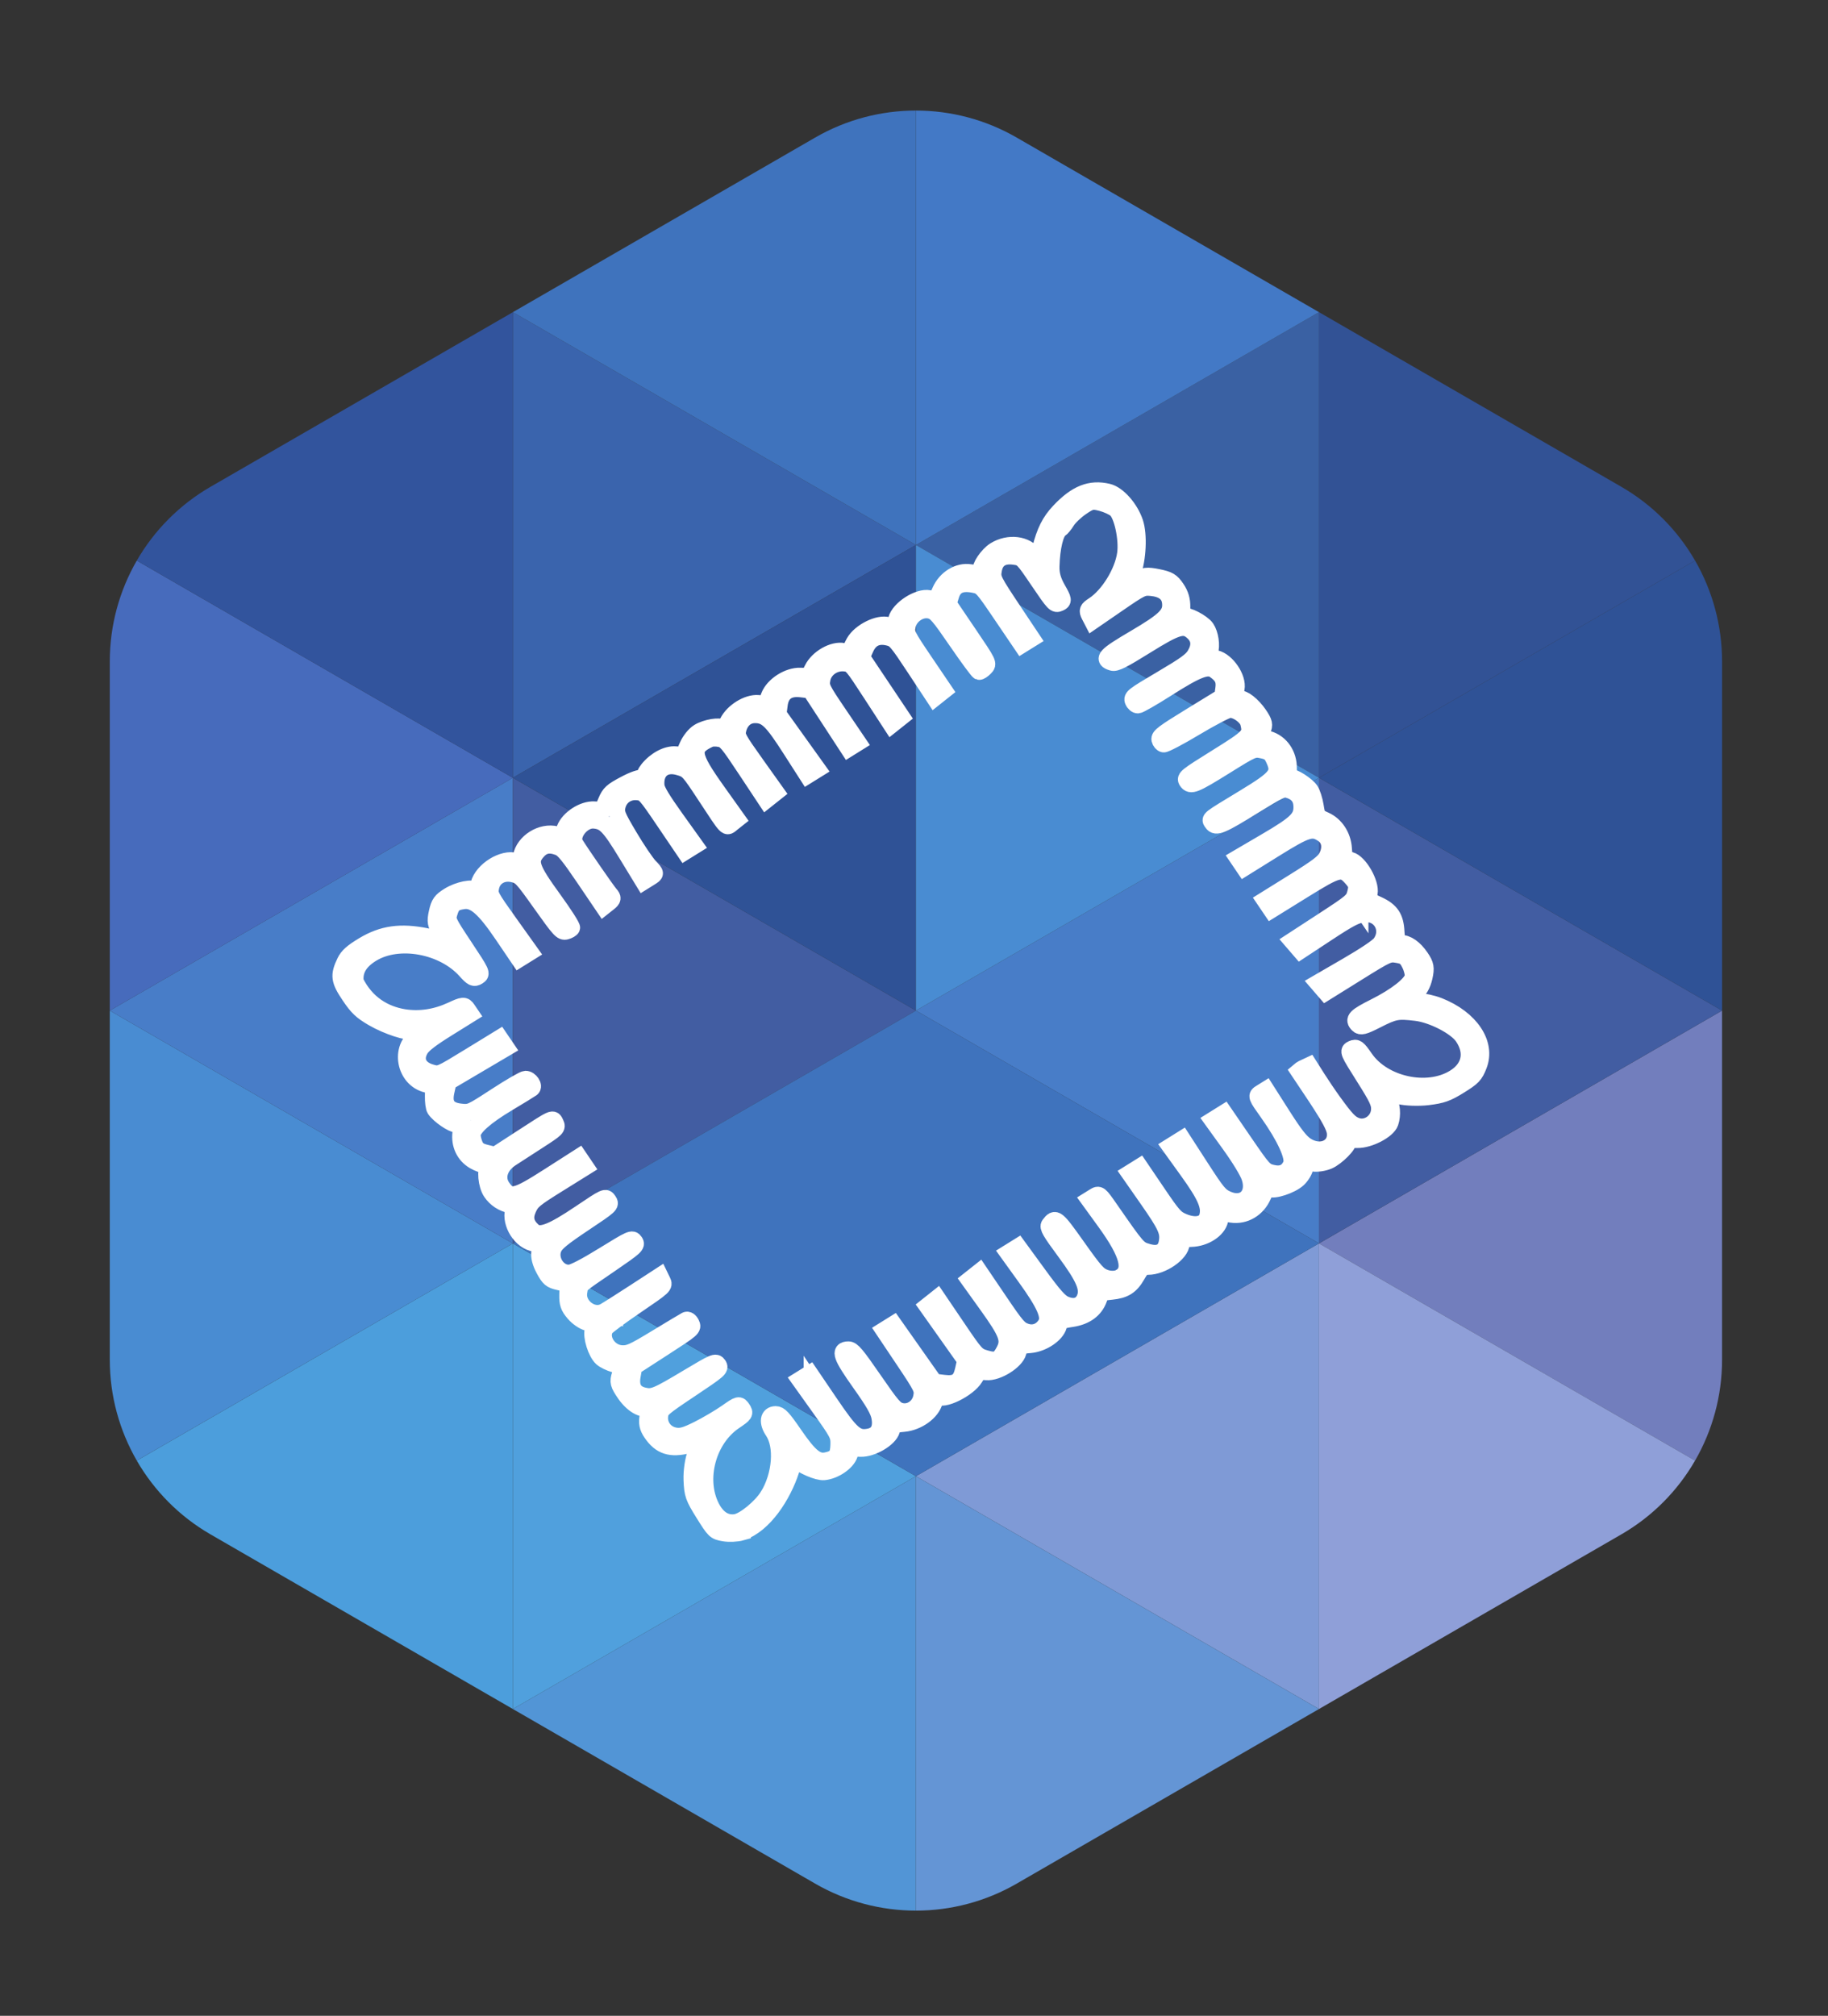 <?xml version="1.0" encoding="UTF-8" standalone="no"?>
<svg
   xmlns:dc="http://purl.org/dc/elements/1.1/"
   xmlns:cc="http://creativecommons.org/ns#"
   xmlns:rdf="http://www.w3.org/1999/02/22-rdf-syntax-ns#"
   xmlns:svg="http://www.w3.org/2000/svg"
   xmlns="http://www.w3.org/2000/svg"
   xmlns:sodipodi="http://sodipodi.sourceforge.net/DTD/sodipodi-0.dtd"
   xmlns:inkscape="http://www.inkscape.org/namespaces/inkscape"
   id="svg6693"
   version="1.1"
   xml:space="preserve"
   width="169.028"
   height="186.32"
   viewBox="0 0 169.028 186.32"
   inkscape:version="0.92.2 (5c3e80d, 2017-08-06)"
   inkscape:export-xdpi="532.45001"
   inkscape:export-ydpi="532.45001"
   sodipodi:docname="afup-nantes_icon_colors-and-white_for-dark-background.svg"><rect x="0" y="0" width="169.028" height="186.32" fill="#333333" stroke="none"/><sodipodi:namedview
     pagecolor="#ffffff"
     bordercolor="#666666"
     borderopacity="1"
     objecttolerance="10"
     gridtolerance="10"
     guidetolerance="10"
     inkscape:pageopacity="0"
     inkscape:pageshadow="2"
     inkscape:window-width="1853"
     inkscape:window-height="1025"
     id="namedview60"
     showgrid="false"
     inkscape:zoom="45.254834"
     inkscape:cx="122.00098"
     inkscape:cy="172.74362"
     inkscape:window-x="67"
     inkscape:window-y="27"
     inkscape:window-maximized="1"
     inkscape:current-layer="lion" /><defs
     id="defs6697"><clipPath
       clipPathUnits="userSpaceOnUse"
       id="clipPath6707"><path
         d="m 0,870.236 623.626,0 L 623.626,0 0,0 0,870.236 Z"
         id="path6709" /></clipPath><clipPath
       clipPathUnits="userSpaceOnUse"
       id="clipPath6719"><path
         d="m 0,870.236 623.626,0 L 623.626,0 0,0 0,870.236 Z"
         id="path6721" /></clipPath><clipPath
       clipPathUnits="userSpaceOnUse"
       id="clipPath6731"><path
         d="m 0,870.236 623.626,0 L 623.626,0 0,0 0,870.236 Z"
         id="path6733" /></clipPath><clipPath
       id="clipPath4150"
       clipPathUnits="userSpaceOnUse"><path
         id="path4152"
         d="m 0,870.236 623.626,0 L 623.626,0 0,0 0,870.236 Z" /></clipPath><clipPath
       id="clipPath4162"
       clipPathUnits="userSpaceOnUse"><path
         id="path4164"
         d="m 0,870.236 623.626,0 L 623.626,0 0,0 0,870.236 Z" /></clipPath><clipPath
       id="clipPath4390"
       clipPathUnits="userSpaceOnUse"><path
         id="path4392"
         d="m 0,870.236 623.626,0 L 623.626,0 0,0 0,870.236 Z" /></clipPath><clipPath
       id="clipPath4398"
       clipPathUnits="userSpaceOnUse"><path
         id="path4400"
         d="m -80.514,14.173 -595.276,0 0,841.89 595.276,0 0,-841.89 z" /></clipPath><clipPath
       id="clipPath6707-4"
       clipPathUnits="userSpaceOnUse"><path
         id="path6709-2"
         d="m 0,870.236 623.626,0 L 623.626,0 0,0 0,870.236 Z" /></clipPath><clipPath
       id="clipPath6719-3"
       clipPathUnits="userSpaceOnUse"><path
         id="path6721-3"
         d="m 0,870.236 623.626,0 L 623.626,0 0,0 0,870.236 Z" /></clipPath><clipPath
       id="clipPath6731-1"
       clipPathUnits="userSpaceOnUse"><path
         id="path6733-5"
         d="m 0,870.236 623.626,0 L 623.626,0 0,0 0,870.236 Z" /></clipPath><clipPath
       clipPathUnits="userSpaceOnUse"
       id="clipPath4150-1"><path
         d="m 0,870.236 623.626,0 L 623.626,0 0,0 0,870.236 Z"
         id="path4152-0" /></clipPath><clipPath
       clipPathUnits="userSpaceOnUse"
       id="clipPath4162-3"><path
         d="m 0,870.236 623.626,0 L 623.626,0 0,0 0,870.236 Z"
         id="path4164-5" /></clipPath><clipPath
       clipPathUnits="userSpaceOnUse"
       id="clipPath4390-2"><path
         d="m 0,870.236 623.626,0 L 623.626,0 0,0 0,870.236 Z"
         id="path4392-2" /></clipPath><clipPath
       clipPathUnits="userSpaceOnUse"
       id="clipPath4398-1"><path
         d="m -80.514,14.173 -595.276,0 0,841.89 595.276,0 0,-841.89 z"
         id="path4400-4" /></clipPath></defs><g
     transform="matrix(1.295,0,0,1.295,-420.055,-610.939)"
     id="lion"><title
       id="title17040">lion</title><g
       id="g5080"
       transform="matrix(1.25,0,0,-1.25,-1.3964844e-4,1275.397)"><path
         d="m 288.789,571.907 0,0 -21.482,-12.403 c 0.994,-1.721 2.433,-3.185 4.214,-4.213 l 17.268,-9.97 0,26.586 z"
         style="fill:#4c9edc;fill-opacity:1;fill-rule:nonzero;stroke:none"
         id="path5082-8" /><path
         d="m 265.765,585.2 0,-19.939 c 0,-2.057 0.549,-4.035 1.542,-5.756 l 21.482,12.402 -23.024,13.293 z"
         style="fill:#498cd2;fill-opacity:1;fill-rule:nonzero;stroke:none"
         id="path5084-8" /><path
         d="m 288.789,571.907 0,26.586 -23.024,-13.293 0,0 23.024,-13.293 z"
         style="fill:#487dc8;fill-opacity:1;fill-rule:nonzero;stroke:none"
         id="path5086-9" /><path
         d="m 288.789,545.321 0,0 17.268,-9.97 c 1.781,-1.028 3.769,-1.542 5.756,-1.542 l 0,24.805 -23.024,-13.293 z"
         style="fill:#5295d6;fill-opacity:1;fill-rule:nonzero;stroke:none"
         id="path5088-6" /><path
         d="m 267.307,610.895 c -0.994,-1.721 -1.542,-3.7 -1.542,-5.756 l 0,-19.94 23.024,13.293 -21.482,12.403 z"
         style="fill:#476bbc;fill-opacity:1;fill-rule:nonzero;stroke:none"
         id="path5090-0" /><path
         d="m 334.837,545.321 0,26.586 -23.024,-13.293 23.024,-13.293 z"
         style="fill:#7f9ad6;fill-opacity:1;fill-rule:nonzero;stroke:none"
         id="path5092-2" /><path
         d="m 356.319,559.504 c 0.994,1.721 1.542,3.7 1.542,5.756 l 0,19.939 -23.024,-13.293 21.482,-12.402 z"
         style="fill:#727ebd;fill-opacity:1;fill-rule:nonzero;stroke:none"
         id="path5094-5" /><path
         d="m 334.837,571.907 0,-26.586 17.268,9.97 c 1.781,1.028 3.22,2.492 4.214,4.214 l -21.482,12.402 z"
         style="fill:#8f9fd8;fill-opacity:1;fill-rule:nonzero;stroke:none"
         id="path5096-0" /><path
         d="m 334.837,598.493 0,0 0,-26.586 23.024,13.293 0,0 -23.024,13.293 z"
         style="fill:#425da2;fill-opacity:1;fill-rule:nonzero;stroke:none"
         id="path5098-9" /><path
         d="m 311.813,558.614 0,-24.805 c 1.987,0 3.975,0.514 5.756,1.542 l 17.268,9.97 -23.024,13.293 z"
         style="fill:#6495d5;fill-opacity:1;fill-rule:nonzero;stroke:none"
         id="path5100-5" /><path
         d="m 311.813,611.786 -23.024,13.293 0,-26.586 23.024,13.293 z"
         style="fill:#3a64ad;fill-opacity:1;fill-rule:nonzero;stroke:none"
         id="path5102-1" /><path
         d="m 311.813,611.786 23.024,-13.293 0,26.586 -23.024,-13.293 z"
         style="fill:#3a61a3;fill-opacity:1;fill-rule:nonzero;stroke:none"
         id="path5104-7" /><path
         d="m 267.307,610.895 21.482,-12.403 0,26.586 -17.268,-9.969 c -1.781,-1.029 -3.22,-2.493 -4.214,-4.214"
         style="fill:#32549d;fill-opacity:1;fill-rule:nonzero;stroke:none"
         id="path5106-7" /><path
         d="m 334.837,598.493 23.024,-13.293 0,19.939 c 0,2.057 -0.548,4.035 -1.542,5.757 l -21.482,-12.403 z"
         style="fill:#2f5296;fill-opacity:1;fill-rule:nonzero;stroke:none"
         id="path5108-7" /><path
         d="m 334.837,598.493 21.482,12.403 c -0.994,1.721 -2.433,3.185 -4.214,4.213 l -17.268,9.97 0,-26.586 z"
         style="fill:#325295;fill-opacity:1;fill-rule:nonzero;stroke:none"
         id="path5110-4" /><path
         d="m 334.837,625.079 -17.269,9.97 c -1.781,1.028 -3.768,1.542 -5.755,1.542 l 0,-24.805 23.024,13.293 z"
         style="fill:#4379c6;fill-opacity:1;fill-rule:nonzero;stroke:none"
         id="path5112-0" /><path
         d="m 311.813,611.786 0,24.805 c -1.987,0 -3.975,-0.514 -5.755,-1.542 l -17.269,-9.97 23.024,-13.293 z"
         style="fill:#3f73bd;fill-opacity:1;fill-rule:nonzero;stroke:none"
         id="path5114-8" /><path
         d="m 288.789,545.321 23.024,13.293 -23.024,13.293 0,-26.586 z"
         style="fill:#50a0dd;fill-opacity:1;fill-rule:nonzero;stroke:none"
         id="path5116-4" /><path
         id="path5118-4"
         style="fill:#425da2;fill-opacity:1;fill-rule:nonzero;stroke:none"
         d="m 288.789,598.493 0,0 0,-26.586 23.024,13.293 0,0 -23.024,13.293 z" /><path
         id="path5120-6"
         style="fill:#487dc8;fill-opacity:1;fill-rule:nonzero;stroke:none"
         d="m 334.837,571.907 0,26.586 -23.024,-13.293 0,0 23.024,-13.293 z" /><path
         id="path5122-9"
         transform="matrix(0.8,0,0,-0.8,1.1171875e-4,1020.318)"
         d="m 389.766,543.896 0,0.002 -28.779,16.615 28.779,16.617 28.781,-16.617 -28.781,-16.617 z"
         style="fill:#3f73bd;fill-opacity:1;fill-rule:nonzero;stroke:none" /><path
         id="path5124-5"
         style="fill:#2f5296;fill-opacity:1;fill-rule:nonzero;stroke:none"
         d="m 311.813,585.2 0,26.586 -23.024,-13.293 23.024,-13.293 z" /><path
         id="path5126-1"
         style="fill:#498cd2;fill-opacity:1;fill-rule:nonzero;stroke:none"
         d="m 311.813,585.2 23.024,13.293 -23.024,13.293 0,-26.586 z" /></g><path
       inkscape:connector-curvature="0"
       d="m 482.012,471.663 c -0.683,-0.393 -1.387,-0.719 -2.102,-0.988 5.132,4.25 6.599,11.701 3.152,17.66 -3.452,5.957 -10.653,8.385 -16.891,6.049 0.588,0.486 1.221,0.934 1.904,1.326 6.639,3.852 15.14,1.589 18.989,-5.051 3.852,-6.639 1.59,-15.145 -5.052,-18.996"
       style="fill:#ffffff;fill-opacity:1;fill-rule:nonzero;stroke:none"
       id="path255" /><path
       style="fill:#ffffff;fill-opacity:1;stroke:#ffffff;stroke-width:1.199;stroke-miterlimit:4;stroke-dasharray:none;stroke-opacity:1"
       d="m 377.315,581.124 c -0.329,0.094 -0.893,0.119 -1.253,0.056 -0.639,-0.112 -0.675,-0.146 -1.45,-1.387 -0.726,-1.162 -0.799,-1.37 -0.84,-2.392 -0.025,-0.628 0.1,-1.471 0.285,-1.922 l 0.33,-0.803 -0.858,0.219 c -1.279,0.327 -2.005,0.093 -2.646,-0.853 -0.279,-0.411 -0.338,-0.713 -0.242,-1.23 0.07,-0.377 0.063,-0.646 -0.015,-0.598 -0.369,0.23 -1.112,-0.212 -1.632,-0.97 -0.472,-0.688 -0.511,-0.842 -0.346,-1.361 l 0.186,-0.586 -0.592,-0.166 c -0.325,-0.091 -0.727,-0.286 -0.891,-0.433 -0.415,-0.37 -0.782,-1.538 -0.634,-2.019 0.121,-0.393 0.115,-0.401 -0.386,-0.519 -0.291,-0.068 -0.71,-0.355 -0.979,-0.67 -0.382,-0.447 -0.466,-0.695 -0.451,-1.321 l 0.018,-0.77 -0.648,-0.146 c -0.575,-0.129 -0.694,-0.23 -1.052,-0.889 -0.257,-0.474 -0.371,-0.921 -0.314,-1.233 l 0.09,-0.49 -0.61,-0.169 c -0.97,-0.269 -1.676,-1.61 -1.301,-2.474 0.038,-0.089 -0.081,-0.193 -0.265,-0.23 -0.573,-0.117 -1.058,-0.438 -1.379,-0.913 -0.342,-0.505 -0.445,-1.638 -0.167,-1.821 0.104,-0.068 0.037,-0.111 -0.161,-0.101 -0.187,0.009 -0.591,-0.133 -0.898,-0.314 -0.694,-0.409 -1.049,-1.167 -0.941,-2.004 0.072,-0.559 0.053,-0.602 -0.272,-0.597 -0.333,0.005 -1.275,-0.642 -1.572,-1.08 -0.076,-0.113 -0.132,-0.534 -0.124,-0.935 0.015,-0.729 0.015,-0.729 -0.468,-0.845 -1.579,-0.378 -1.995,-2.622 -0.643,-3.466 0.35,-0.218 0.364,-0.271 0.093,-0.352 -0.175,-0.052 -0.385,-0.053 -0.467,-0.002 -0.273,0.17 -1.805,-0.328 -2.814,-0.915 -0.831,-0.484 -1.111,-0.749 -1.679,-1.594 -0.742,-1.101 -0.786,-1.443 -0.317,-2.418 0.193,-0.4 0.506,-0.68 1.292,-1.155 1.384,-0.836 2.672,-1.017 4.541,-0.636 l 1.409,0.287 -0.421,-0.621 c -0.355,-0.523 -0.394,-0.743 -0.25,-1.392 0.145,-0.656 0.271,-0.833 0.838,-1.186 0.681,-0.424 1.722,-0.634 1.893,-0.383 0.052,0.077 0.163,-0.122 0.247,-0.441 0.265,-1.005 1.726,-1.916 2.637,-1.644 0.274,0.082 0.324,0.037 0.395,-0.346 0.19,-1.034 1.45,-1.821 2.492,-1.556 0.403,0.102 0.42,0.091 0.618,-0.416 0.286,-0.733 1.306,-1.397 2.083,-1.357 l 0.598,0.031 0.277,-0.644 c 0.245,-0.569 0.398,-0.708 1.306,-1.192 0.644,-0.343 1.123,-0.506 1.282,-0.437 0.155,0.068 0.212,0.049 0.148,-0.048 -0.058,-0.088 0.052,-0.354 0.244,-0.592 0.545,-0.674 1.35,-1.101 1.972,-1.047 l 0.556,0.048 0.298,-0.677 c 0.174,-0.396 0.501,-0.804 0.787,-0.982 0.525,-0.327 1.563,-0.497 1.71,-0.28 0.049,0.073 0.216,-0.121 0.371,-0.431 0.382,-0.762 1.422,-1.404 2.17,-1.339 l 0.565,0.049 0.226,-0.579 c 0.301,-0.769 1.362,-1.448 2.22,-1.419 0.599,0.02 0.616,0.01 0.868,-0.502 0.39,-0.79 1.48,-1.411 2.214,-1.262 0.319,0.065 0.55,0.073 0.513,0.018 -0.037,-0.055 0.078,-0.355 0.256,-0.667 0.433,-0.757 1.737,-1.406 2.411,-1.2 l 0.458,0.14 0.143,-0.557 c 0.198,-0.774 1.578,-1.661 2.34,-1.506 l 0.507,0.103 0.283,-0.644 c 0.392,-0.892 1.302,-1.449 2.139,-1.31 0.623,0.103 0.928,0.043 0.792,-0.157 -0.147,-0.217 0.455,-1.107 0.964,-1.424 0.982,-0.611 2.252,-0.454 2.794,0.346 l 0.255,0.376 0.208,-0.822 c 0.318,-1.261 0.675,-1.972 1.35,-2.688 1.206,-1.279 2.216,-1.681 3.473,-1.382 0.7,0.167 1.575,1.155 1.915,2.165 0.297,0.878 0.216,2.618 -0.168,3.649 l -0.313,0.84 0.602,-0.375 c 0.508,-0.316 0.745,-0.345 1.521,-0.187 0.788,0.16 0.977,0.273 1.327,0.79 0.284,0.419 0.404,0.829 0.393,1.342 -0.009,0.407 0.045,0.701 0.121,0.654 0.225,-0.14 1.343,0.441 1.612,0.838 0.286,0.422 0.404,1.236 0.249,1.713 -0.096,0.294 -0.053,0.338 0.448,0.456 0.774,0.182 1.588,1.387 1.446,2.141 -0.098,0.524 0.023,0.906 0.244,0.769 0.223,-0.139 0.924,0.413 1.379,1.083 0.38,0.561 0.418,0.737 0.241,1.122 l -0.21,0.456 0.647,0.189 c 0.874,0.255 1.451,1.096 1.43,2.087 -0.009,0.397 0.04,0.687 0.108,0.644 0.181,-0.113 1.184,0.517 1.452,0.913 0.128,0.188 0.288,0.689 0.357,1.112 0.124,0.762 0.131,0.772 0.697,1.028 0.75,0.34 1.258,1.115 1.318,2.014 0.047,0.7 0.064,0.73 0.491,0.838 0.63,0.16 1.478,1.639 1.347,2.346 l -0.093,0.5 0.721,0.333 c 0.92,0.426 1.238,0.903 1.288,1.934 0.033,0.677 0.09,0.824 0.318,0.814 0.464,-0.019 0.992,0.351 1.437,1.008 0.357,0.527 0.396,0.744 0.25,1.402 -0.116,0.525 -0.346,0.931 -0.703,1.245 l -0.53,0.467 0.732,0.015 c 0.402,0.007 1.098,0.16 1.546,0.337 2.259,0.895 3.457,2.682 2.843,4.24 -0.274,0.697 -0.414,0.844 -1.363,1.434 -0.887,0.552 -1.251,0.681 -2.262,0.805 -0.663,0.081 -1.598,0.047 -2.078,-0.075 -0.48,-0.122 -0.905,-0.202 -0.944,-0.178 -0.04,0.025 0.044,0.217 0.187,0.427 0.266,0.392 0.328,1.118 0.142,1.665 -0.188,0.553 -1.498,1.235 -2.341,1.218 -0.414,-0.007 -0.718,0.036 -0.677,0.097 0.141,0.208 -0.808,1.17 -1.4,1.421 -0.323,0.136 -0.815,0.209 -1.093,0.161 -0.497,-0.086 -0.506,-0.081 -0.576,0.331 -0.039,0.23 -0.264,0.596 -0.502,0.812 -0.485,0.443 -1.746,0.856 -2.024,0.663 -0.128,-0.089 -0.267,0.067 -0.468,0.524 -0.411,0.935 -1.305,1.46 -2.248,1.321 l -0.715,-0.106 -0.117,0.525 c -0.153,0.689 -1.079,1.284 -2.039,1.31 -0.641,0.018 -0.69,0.043 -0.709,0.361 -0.041,0.71 -1.376,1.629 -2.37,1.631 -0.386,7.9e-4 -0.482,0.076 -0.797,0.625 -0.448,0.781 -0.89,1.06 -1.826,1.154 -0.717,0.072 -0.74,0.086 -0.9,0.538 -0.273,0.768 -0.935,1.255 -1.909,1.405 -0.797,0.123 -0.867,0.16 -0.966,0.518 -0.172,0.621 -1.133,1.263 -2.012,1.344 -0.757,0.069 -0.758,0.07 -0.876,0.532 -0.166,0.65 -1.49,1.473 -2.261,1.406 -0.504,-0.044 -0.571,-0.01 -0.82,0.411 -0.479,0.813 -2.365,1.732 -2.66,1.297 -0.052,-0.077 -0.157,0.103 -0.232,0.4 -0.197,0.769 -1.193,1.487 -2.188,1.578 -0.719,0.066 -0.761,0.089 -0.87,0.479 -0.169,0.609 -1.41,1.336 -2.223,1.302 -0.624,-0.026 -0.635,-0.02 -0.792,0.444 -0.191,0.563 -1.065,1.153 -1.813,1.224 -0.445,0.042 -1.514,-0.418 -2.106,-0.907 -0.093,-0.077 -0.206,0.28 -0.25,0.793 -0.585,1.796 -1.929,3.898 -3.532,4.419 z m -0.587,-0.264 c -0.018,-0.026 -0.257,-0.075 -0.532,-0.108 l -0.5,-0.061 0.483,0.139 c 0.17,0.07 0.367,0.02 0.55,0.03 z m 13.35,-8.369 c -0.124,0.023 -0.286,0.124 -0.359,0.223 -0.073,0.1 0.029,0.081 0.226,-0.042 0.197,-0.123 0.257,-0.204 0.132,-0.181 z m 8.97,-5.57 c -0.079,-0.016 -0.206,0.056 -0.282,0.16 -0.085,0.115 -0.029,0.127 0.143,0.029 0.155,-0.088 0.218,-0.173 0.139,-0.189 z m -19.836,11.624 c 0.909,-1.477 1.071,-3.577 0.357,-4.631 -0.43,-0.634 -0.346,-1.18 0.182,-1.187 0.278,-0.004 0.509,0.246 1.315,1.418 1.105,1.606 1.614,2.02 2.309,1.876 0.693,-0.143 0.867,-0.369 0.885,-1.15 0.016,-0.665 -0.04,-0.771 -1.385,-2.655 l -1.401,-1.962 0.359,-0.223 0.359,-0.223 1.41,2.078 c 1.549,2.282 1.914,2.603 2.787,2.448 0.678,-0.12 0.949,-0.607 0.794,-1.425 -0.09,-0.475 -0.43,-1.065 -1.402,-2.434 -1.351,-1.904 -1.513,-2.361 -0.837,-2.369 0.271,-0.004 0.559,0.338 1.796,2.131 1.306,1.893 1.526,2.149 1.943,2.255 0.668,0.17 1.352,-0.298 1.487,-1.018 0.103,-0.551 0.057,-0.647 -1.294,-2.664 l -1.401,-2.092 0.347,-0.216 0.347,-0.216 1.454,2.063 1.454,2.063 0.677,0.081 c 0.882,0.105 1.217,-0.124 1.402,-0.959 l 0.151,-0.682 -1.369,-1.932 -1.369,-1.932 0.359,-0.285 0.359,-0.285 1.397,2.061 c 1.367,2.017 1.411,2.065 2.055,2.253 0.752,0.219 0.988,0.12 1.344,-0.565 0.395,-0.762 0.211,-1.252 -1.223,-3.249 l -1.289,-1.796 0.365,-0.289 0.365,-0.289 1.391,2.053 c 1.266,1.869 1.44,2.069 1.934,2.23 0.57,0.186 1.124,-0.034 1.432,-0.57 0.305,-0.531 -0.071,-1.394 -1.436,-3.288 l -1.275,-1.77 0.359,-0.223 0.359,-0.223 1.427,1.956 c 1.126,1.543 1.531,1.999 1.919,2.163 0.648,0.273 1.161,0.124 1.405,-0.406 0.32,-0.697 -0.004,-1.472 -1.409,-3.372 -1.05,-1.42 -1.237,-1.743 -1.106,-1.916 0.43,-0.568 0.496,-0.515 1.981,1.576 1.281,1.804 1.499,2.046 2.001,2.224 0.326,0.116 0.743,0.116 0.987,2.9e-4 0.994,-0.469 0.696,-1.677 -0.984,-3.992 l -1.15,-1.585 0.359,-0.223 c 0.352,-0.219 0.374,-0.202 1.118,0.868 2.006,2.884 2.008,2.887 2.705,3.09 0.782,0.228 1.267,-0.017 1.386,-0.701 0.131,-0.754 -0.058,-1.168 -1.423,-3.122 l -1.261,-1.805 0.365,-0.227 0.364,-0.227 1.244,1.836 c 1.141,1.683 1.297,1.857 1.887,2.097 0.853,0.347 1.549,0.191 1.708,-0.384 0.203,-0.732 -0.121,-1.478 -1.431,-3.295 l -1.23,-1.707 0.43,-0.268 0.43,-0.268 1.307,2.021 c 1.185,1.831 1.363,2.045 1.898,2.283 1.185,0.526 2.039,-0.313 1.611,-1.583 -0.138,-0.41 -0.721,-1.366 -1.448,-2.374 l -1.216,-1.686 0.419,-0.261 0.419,-0.261 1.425,2.078 c 1.374,2.003 1.446,2.083 2.013,2.217 0.665,0.157 1.114,-0.052 1.359,-0.632 0.211,-0.501 -0.443,-1.941 -1.662,-3.658 -0.865,-1.218 -0.866,-1.221 -0.507,-1.443 l 0.359,-0.223 1.16,1.821 c 0.875,1.373 1.292,1.907 1.695,2.171 1.029,0.673 2.2,0.158 2.088,-0.917 -0.042,-0.41 -0.389,-1.059 -1.352,-2.527 l -1.247,-1.867 c 0.204,-0.176 0.29,-0.199 0.736,-0.407 0,0 0.953,1.53 1.688,2.547 0.944,1.305 1.225,1.6 1.677,1.767 0.753,0.277 1.598,-0.301 1.653,-1.132 0.032,-0.487 -0.124,-0.821 -1.118,-2.393 -1.119,-1.77 -1.145,-1.832 -0.822,-1.976 0.297,-0.132 0.396,-0.059 0.9,0.672 1.313,1.906 4.462,2.591 6.398,1.392 1.13,-0.7 1.362,-1.818 0.607,-2.931 -0.491,-0.724 -2.179,-1.595 -3.359,-1.732 -1.334,-0.155 -1.548,-0.114 -2.847,0.548 -0.87,0.443 -1.1,0.5 -1.284,0.316 -0.373,-0.372 -0.188,-0.565 1.217,-1.27 1.503,-0.754 2.59,-1.607 2.704,-2.121 0.042,-0.187 -0.054,-0.601 -0.213,-0.921 -0.244,-0.491 -0.383,-0.597 -0.905,-0.686 -0.603,-0.103 -0.665,-0.075 -2.865,1.294 l -2.248,1.399 -0.286,-0.331 -0.286,-0.331 2.095,-1.214 c 1.29,-0.748 2.206,-1.362 2.383,-1.6 0.741,-0.991 0.016,-2.273 -1.197,-2.118 -0.556,0.071 -1.006,0.306 -2.597,1.352 l -1.925,1.266 -0.294,-0.341 -0.294,-0.341 2.191,-1.426 c 2.112,-1.375 2.197,-1.447 2.342,-2.009 0.126,-0.489 0.082,-0.659 -0.279,-1.063 -0.692,-0.775 -0.921,-0.718 -3.478,0.866 l -2.263,1.402 -0.233,-0.344 -0.233,-0.344 2.094,-1.303 c 1.696,-1.056 2.141,-1.395 2.343,-1.784 0.34,-0.655 0.227,-1.294 -0.288,-1.634 -0.758,-0.499 -1.126,-0.386 -3.463,1.068 l -2.152,1.339 -0.233,-0.344 -0.233,-0.344 2.006,-1.174 c 2.242,-1.313 2.612,-1.682 2.573,-2.565 -0.027,-0.606 -0.359,-0.983 -1.021,-1.162 -0.331,-0.089 -0.661,0.069 -2.407,1.153 -2.306,1.432 -2.709,1.6 -2.957,1.234 -0.208,-0.307 -0.356,-0.19 2.263,-1.779 2.378,-1.443 2.608,-1.74 2.138,-2.762 -0.202,-0.439 -0.355,-0.557 -0.855,-0.659 -0.596,-0.121 -0.651,-0.098 -2.612,1.123 -2.204,1.372 -2.487,1.485 -2.747,1.102 -0.166,-0.244 -0.038,-0.346 2.097,-1.675 2.423,-1.508 2.516,-1.609 2.299,-2.486 -0.118,-0.475 -0.919,-1.023 -1.389,-0.95 -0.225,0.035 -1.324,0.612 -2.441,1.281 -1.117,0.669 -2.124,1.199 -2.238,1.177 -0.114,-0.022 -0.234,-0.163 -0.268,-0.314 -0.052,-0.236 0.255,-0.467 2.209,-1.665 l 2.27,-1.391 0.08,-0.565 c 0.087,-0.615 -0.069,-0.941 -0.642,-1.343 -0.512,-0.359 -1.238,-0.079 -3.449,1.33 -1.002,0.638 -1.918,1.162 -2.035,1.165 -0.118,0.002 -0.27,-0.126 -0.337,-0.286 -0.115,-0.272 0.015,-0.373 2.002,-1.544 1.745,-1.029 2.178,-1.343 2.423,-1.754 0.375,-0.63 0.332,-1.164 -0.127,-1.598 -0.648,-0.613 -1.112,-0.484 -3.408,0.945 -1.642,1.022 -2.132,1.268 -2.379,1.194 -0.74,-0.221 -0.5,-0.48 1.573,-1.698 2.235,-1.314 2.662,-1.74 2.577,-2.568 -0.066,-0.64 -0.523,-0.994 -1.385,-1.075 -0.588,-0.055 -0.694,-0.004 -2.398,1.168 l -1.783,1.226 -0.208,-0.402 c -0.181,-0.35 -0.144,-0.444 0.288,-0.723 1.061,-0.687 2.093,-2.355 2.277,-3.681 0.145,-1.047 -0.22,-2.758 -0.676,-3.164 -0.18,-0.16 -0.647,-0.375 -1.038,-0.477 -0.649,-0.169 -0.776,-0.141 -1.446,0.316 -0.404,0.276 -0.865,0.714 -1.025,0.974 -0.16,0.26 -0.38,0.528 -0.489,0.596 -0.336,0.209 -0.603,1.314 -0.638,2.645 -0.015,0.573 0.112,1.029 0.456,1.633 0.43,0.755 0.444,0.852 0.143,0.986 -0.319,0.142 -0.382,0.077 -1.482,-1.548 -1.144,-1.687 -1.153,-1.696 -1.777,-1.777 -0.819,-0.107 -1.317,0.218 -1.448,0.946 -0.116,0.64 -0.091,0.69 1.579,3.192 l 1.152,1.726 -0.359,0.223 -0.359,0.223 -1.419,-2.093 c -1.39,-2.051 -1.43,-2.096 -2.007,-2.209 -0.908,-0.178 -1.421,0.066 -1.638,0.776 l -0.183,0.6 1.448,2.137 c 1.445,2.133 1.447,2.137 1.164,2.43 -0.156,0.161 -0.342,0.281 -0.413,0.267 -0.071,-0.015 -0.78,-0.975 -1.576,-2.135 -1.284,-1.871 -1.5,-2.122 -1.917,-2.229 -0.688,-0.175 -1.492,0.37 -1.63,1.107 -0.104,0.551 -0.059,0.643 1.259,2.588 l 1.367,2.017 -0.34,0.27 -0.34,0.27 -1.384,-2.099 c -1.296,-1.965 -1.417,-2.107 -1.903,-2.226 -0.784,-0.193 -1.332,0.071 -1.653,0.794 l -0.273,0.615 1.428,2.133 1.428,2.133 -0.361,0.287 -0.361,0.287 -1.418,-2.181 c -1.394,-2.144 -1.426,-2.182 -1.931,-2.233 -0.759,-0.076 -1.477,0.436 -1.605,1.145 -0.102,0.562 -0.058,0.652 1.232,2.556 l 1.337,1.973 -0.342,0.213 -0.342,0.213 -1.361,-2.087 -1.361,-2.087 -0.656,-0.078 c -0.922,-0.11 -1.448,0.266 -1.558,1.113 l -0.089,0.685 1.407,1.964 1.407,1.964 -0.359,0.223 -0.359,0.223 -1.209,-1.886 c -1.315,-2.051 -1.718,-2.44 -2.531,-2.444 -0.615,-0.002 -1.08,0.411 -1.231,1.094 -0.098,0.44 -0.015,0.594 1.31,2.454 l 1.415,1.984 -0.353,0.28 -0.353,0.28 -1.423,-2.149 c -1.313,-1.983 -1.459,-2.156 -1.892,-2.24 -0.258,-0.05 -0.574,-0.042 -0.703,0.017 -1.401,0.644 -1.33,1.137 0.537,3.756 l 1.411,1.979 -0.365,0.289 c -0.426,0.338 -0.275,0.494 -1.877,-1.939 -1.221,-1.854 -1.25,-1.885 -1.918,-2.08 -1.032,-0.301 -1.722,0.272 -1.625,1.347 0.029,0.318 0.425,0.981 1.406,2.35 l 1.366,1.907 -0.359,0.223 -0.359,0.223 -1.429,-2.109 c -1.389,-2.05 -1.443,-2.11 -1.946,-2.161 -0.694,-0.07 -1.273,0.321 -1.446,0.977 -0.13,0.493 -0.059,0.679 0.836,2.19 0.538,0.908 1.194,1.881 1.458,2.161 0.478,0.507 0.478,0.51 0.025,0.792 l -0.455,0.283 -1.197,-1.964 c -1.238,-2.03 -1.558,-2.36 -2.35,-2.42 -0.835,-0.063 -1.717,1.072 -1.324,1.705 0.45,0.724 2.24,3.311 2.478,3.581 0.232,0.262 0.217,0.364 -0.087,0.604 l -0.365,0.289 -1.383,-2.041 c -1.099,-1.622 -1.471,-2.075 -1.812,-2.207 -0.692,-0.268 -1.148,-0.167 -1.579,0.348 -0.577,0.689 -0.406,1.172 1.195,3.378 0.755,1.039 1.34,1.955 1.301,2.034 -0.039,0.079 -0.221,0.184 -0.403,0.232 -0.304,0.08 -0.452,-0.08 -1.765,-1.929 -1.362,-1.918 -1.461,-2.023 -2.02,-2.155 -0.775,-0.182 -1.456,0.23 -1.594,0.963 -0.098,0.521 -0.053,0.606 1.355,2.577 l 1.457,2.039 -0.396,0.246 -0.396,0.246 -1.163,-1.716 c -1.308,-1.93 -2.02,-2.551 -2.796,-2.44 -0.663,0.095 -0.843,0.246 -1.026,0.856 -0.158,0.529 -0.135,0.579 1.101,2.443 1.237,1.864 1.256,1.906 0.945,2.099 -0.27,0.168 -0.396,0.108 -0.858,-0.409 -1.613,-1.806 -4.791,-2.387 -6.703,-1.226 -0.899,0.546 -1.288,1.206 -1.187,2.016 0.763,1.552 2.063,2.33 3.473,2.558 1.144,0.176 2.29,2.8e-4 3.414,-0.522 0.8,-0.372 0.903,-0.379 1.108,-0.076 l 0.226,0.334 -1.657,1.031 c -1.174,0.73 -1.736,1.164 -1.927,1.485 -0.449,0.756 -0.136,1.427 0.786,1.686 0.584,0.164 0.586,0.163 2.736,-1.154 l 2.152,-1.318 0.233,0.343 0.233,0.343 -2.074,1.223 -2.074,1.223 -0.152,0.685 c -0.199,0.899 0.113,1.346 1.016,1.453 0.695,0.083 0.729,0.068 2.558,-1.124 1.02,-0.664 1.964,-1.211 2.1,-1.213 0.322,-0.006 0.656,0.492 0.439,0.656 -0.093,0.07 -0.859,0.539 -1.703,1.043 -1.576,0.94 -2.472,1.728 -2.533,2.227 -0.019,0.156 0.05,0.487 0.154,0.737 0.146,0.353 0.332,0.489 0.831,0.61 l 0.643,0.156 1.87,-1.213 c 2.347,-1.523 2.242,-1.476 2.438,-1.072 0.156,0.321 0.098,0.381 -1.184,1.209 -0.741,0.479 -1.635,1.057 -1.987,1.285 -0.829,0.538 -1.096,1.39 -0.644,2.057 0.584,0.861 0.938,0.78 3.358,-0.768 l 2.132,-1.364 0.235,0.347 0.235,0.347 -1.916,1.192 c -1.757,1.094 -1.938,1.243 -2.19,1.81 -0.281,0.631 -0.172,1.106 0.361,1.581 0.483,0.43 1.318,0.117 3.372,-1.265 1.783,-1.199 1.802,-1.208 2.006,-0.907 0.2,0.296 0.155,0.338 -1.746,1.605 -1.522,1.015 -1.999,1.404 -2.166,1.766 -0.374,0.815 0.291,1.859 1.144,1.797 0.281,-0.021 1.149,-0.472 2.449,-1.274 1.915,-1.181 2.023,-1.229 2.2,-0.967 0.175,0.258 0.064,0.359 -1.764,1.611 -2.355,1.613 -2.113,1.398 -2.22,1.98 -0.179,0.975 0.964,1.861 1.811,1.405 0.185,-0.1 1.154,-0.713 2.153,-1.363 l 1.817,-1.182 0.172,0.355 c 0.17,0.35 0.143,0.375 -1.852,1.732 -1.113,0.757 -2.099,1.485 -2.19,1.617 -0.479,0.696 0.189,1.781 1.13,1.837 0.533,0.032 0.817,-0.095 2.505,-1.12 1.047,-0.636 1.993,-1.203 2.103,-1.26 0.117,-0.061 0.266,0.035 0.363,0.234 0.161,0.331 0.122,0.365 -1.964,1.713 l -2.128,1.375 -0.114,0.659 c -0.136,0.782 0.13,1.246 0.807,1.408 0.66,0.158 0.904,0.058 3.188,-1.308 1.851,-1.107 1.97,-1.157 2.146,-0.897 0.176,0.26 0.069,0.353 -1.968,1.713 -2.054,1.371 -2.157,1.462 -2.208,1.933 -0.074,0.68 0.369,1.277 1.05,1.415 0.444,0.09 0.791,-0.004 1.702,-0.461 0.629,-0.316 1.541,-0.853 2.026,-1.193 0.861,-0.604 0.887,-0.61 1.114,-0.274 0.219,0.323 0.185,0.376 -0.566,0.882 -1.906,1.282 -2.671,4.148 -1.642,6.148 0.425,0.825 1.033,1.202 1.751,1.083 0.602,-0.1 1.812,-1.092 2.302,-1.888 z m 8.502,-4.991 c 0.031,-0.329 0.022,-0.331 -0.089,-0.018 -0.068,0.19 -0.107,0.368 -0.088,0.397 0.077,0.113 0.145,-0.033 0.177,-0.379 z m 25.948,-15.933 c -0.123,0.023 -0.318,0.141 -0.434,0.263 -0.116,0.122 -0.016,0.103 0.223,-0.042 0.239,-0.144 0.334,-0.244 0.211,-0.221 z m 5.879,-3.66 c -0.124,0.023 -0.286,0.124 -0.359,0.223 -0.073,0.1 0.029,0.08 0.226,-0.042 0.197,-0.123 0.257,-0.204 0.132,-0.181 z m 2.146,-1.273 c -0.018,-0.026 -0.257,-0.075 -0.532,-0.108 l -0.5,-0.061 0.483,0.139 c 0.183,-0.007 0.162,0.058 0.345,0.068 z m -36.936,22.514 c 0.031,-0.329 0.022,-0.331 -0.089,-0.018 -0.068,0.19 -0.107,0.368 -0.088,0.397 0.077,0.113 0.145,-0.033 0.177,-0.379 z m 25.948,-15.933 c -0.123,0.023 -0.318,0.141 -0.434,0.263 -0.116,0.122 -0.016,0.103 0.223,-0.041 0.089,-0.05 0.141,-0.147 0.211,-0.221 z m 6.314,-3.978 c -10e-4,-0.096 -0.111,-0.062 -0.242,0.076 -0.278,0.292 -0.257,0.412 0.04,0.227 0.114,-0.071 0.205,-0.207 0.203,-0.303 z m -16.915,9.931 c -0.328,-0.179 -0.79,-0.695 -1.377,-1.538 -1.07,-1.536 -1.003,-1.283 0.147,0.554 0.88,1.406 0.852,1.385 1.673,1.261 0.028,-0.004 -0.171,-0.129 -0.443,-0.277 z m 15.013,-9.27 c -0.556,-0.13 -0.671,-0.252 -2.129,-2.243 -1.806,-2.467 -1.93,-2.504 -0.25,-0.073 0.649,0.94 1.252,1.939 1.339,2.222 0.139,0.453 0.183,0.487 0.374,0.287 0.136,-0.143 0.347,-0.157 0.572,-0.039 0.196,0.103 0.429,0.142 0.519,0.086 0.09,-0.056 -0.101,-0.164 -0.425,-0.24 z m -9.152,5.569 c -0.237,-0.092 -0.513,-0.289 -0.615,-0.438 -0.221,-0.327 -0.311,-0.016 -0.15,0.518 0.09,0.298 0.168,0.335 0.4,0.191 0.158,-0.099 0.37,-0.142 0.47,-0.097 0.1,0.045 0.214,0.062 0.253,0.038 0.039,-0.024 -0.122,-0.119 -0.359,-0.211 z m 3.535,-1.839 c -0.019,-0.029 -0.206,-0.067 -0.414,-0.084 -0.343,-0.029 -0.345,-0.021 -0.019,0.086 0.343,0.112 0.51,0.112 0.433,-7.9e-4 z m -24.518,14.623 c -0.277,-0.277 -0.314,-0.275 -0.294,0.011 0.018,0.271 0.327,0.433 0.593,0.313 0.009,-0.004 -0.125,-0.15 -0.299,-0.324 z m 3.022,-1.677 c -0.129,-0.09 -0.86,-1.064 -1.624,-2.166 -1.59,-2.291 -1.47,-1.973 0.275,0.725 0.958,1.481 1.233,1.823 1.389,1.726 0.119,-0.074 0.103,-0.185 -0.04,-0.284 z m 5.44,-4.437 -0.679,-0.856 0.463,0.781 c 0.254,0.43 0.45,0.883 0.435,1.007 -0.018,0.145 0.06,0.171 0.216,0.075 0.211,-0.131 0.153,-0.265 -0.435,-1.007 z m 3.3,-1.467 c -0.335,-0.373 -0.37,-0.383 -0.221,-0.065 0.097,0.208 0.166,0.477 0.152,0.597 -0.016,0.135 0.069,0.16 0.221,0.065 0.2,-0.124 0.171,-0.238 -0.152,-0.597 z m -6.093,3.638 -0.419,-0.472 0.193,0.466 c 0.152,0.366 0.391,0.546 0.637,0.48 0.004,-10e-4 -0.18,-0.215 -0.411,-0.474 z m 12,-7.236 c -0.208,-0.146 -0.509,-0.457 -0.668,-0.692 -0.408,-0.602 -0.383,-0.371 0.049,0.445 0.293,0.555 0.42,0.675 0.639,0.606 0.15,-0.047 0.292,-0.087 0.316,-0.089 0.024,-0.002 -0.127,-0.124 -0.336,-0.27 z m 8.948,-5.462 c -0.207,-0.11 -0.86,-0.962 -1.648,-2.151 -0.717,-1.083 -1.345,-1.944 -1.396,-1.912 -0.051,0.032 0.523,0.994 1.275,2.139 1.122,1.708 1.426,2.087 1.696,2.115 0.456,0.047 0.467,0.018 0.073,-0.19 z m 6.008,-3.585 c -0.073,-0.033 -0.367,-0.291 -0.652,-0.572 -0.37,-0.365 -0.451,-0.403 -0.284,-0.132 0.129,0.208 0.275,0.558 0.324,0.776 0.077,0.343 0.134,0.369 0.417,0.193 0.18,-0.112 0.268,-0.231 0.194,-0.264 z m 2.569,-2.167 c -0.32,-0.266 -0.397,-0.286 -0.263,-0.07 0.212,0.343 0.659,0.694 0.693,0.543 0.012,-0.054 -0.182,-0.267 -0.43,-0.474 z m -11.811,7.328 c -0.525,-0.285 -0.161,-0.219 0.025,0.219 0.131,0.309 -0.133,0.289 0.081,0.155 0.236,-0.147 0.222,-0.196 -0.106,-0.374 z M 380.697,574.35 c -0.417,-0.653 -0.799,-1.14 -0.849,-1.083 -0.05,0.057 0.033,0.314 0.183,0.57 0.15,0.257 0.321,0.635 0.379,0.841 0.065,0.23 0.165,0.337 0.259,0.279 0.084,-0.052 0.286,0.101 0.448,0.34 0.634,0.936 0.296,0.174 -0.42,-0.947 z m 48.397,-28.99 c -0.104,-0.07 -0.084,0.028 0.044,0.217 0.128,0.189 0.213,0.246 0.189,0.127 -0.024,-0.119 -0.129,-0.274 -0.233,-0.344 z m -24.663,14.468 c -0.126,-0.11 -0.082,0.017 0.098,0.281 0.179,0.265 0.282,0.355 0.229,0.2 -0.053,-0.155 -0.2,-0.371 -0.326,-0.481 z m -15.329,8.371 c -0.224,-0.266 -0.115,-0.05 0.243,0.48 0.358,0.53 0.542,0.747 0.408,0.483 -0.134,-0.264 -0.427,-0.697 -0.651,-0.963 z m 33.766,-19.321 c -0.108,-0.049 -0.36,-0.222 -0.561,-0.384 -0.339,-0.275 -0.341,-0.258 -0.028,0.228 0.249,0.386 0.396,0.487 0.561,0.384 0.123,-0.077 0.136,-0.179 0.028,-0.228 z m -39.563,23.12 c -0.126,-0.11 -0.082,0.017 0.098,0.281 0.179,0.265 0.282,0.355 0.229,0.2 -0.053,-0.155 -0.2,-0.371 -0.326,-0.481 z m 35.258,-22.329 c -0.175,-0.188 -0.109,-0.033 0.146,0.346 0.255,0.379 0.398,0.533 0.317,0.343 -0.081,-0.19 -0.289,-0.5 -0.464,-0.688 z m -27.052,15.762 c -0.249,-0.304 -0.119,-0.058 0.291,0.547 0.409,0.605 0.614,0.854 0.454,0.554 -0.16,-0.301 -0.495,-0.796 -0.745,-1.1 z m 8.3,-6.057 c -0.238,-0.048 -0.135,0.131 0.643,1.122 l 0.773,0.985 -0.643,-1.04 c -0.216,-0.378 -0.515,-0.742 -0.773,-1.067 z m 6.881,-2.222 c -0.104,-0.07 -0.084,0.028 0.044,0.217 0.128,0.189 0.213,0.246 0.189,0.127 -0.024,-0.119 -0.129,-0.274 -0.233,-0.344 z m -11.755,7.026 c -0.127,-0.111 -0.108,-0.015 0.043,0.214 0.151,0.229 0.255,0.32 0.231,0.202 -0.024,-0.118 -0.147,-0.305 -0.274,-0.416 z m 10.83,-8.404 c -0.149,-0.149 -0.083,0.007 0.147,0.348 0.231,0.34 0.353,0.462 0.272,0.271 -0.081,-0.191 -0.27,-0.47 -0.419,-0.619 z m 20.873,-12.03 c -0.018,-0.026 -0.257,-0.075 -0.532,-0.108 l -0.5,-0.061 0.483,0.139 c 0.17,0.07 0.367,0.02 0.55,0.03 z m -38.433,23.153 c -0.104,-0.07 -0.084,0.028 0.044,0.217 0.245,0.503 -0.009,-0.044 -0.044,-0.217 z m 6.259,-3.406 c -0.024,-0.119 -0.129,-0.274 -0.233,-0.344 -0.052,0.128 0.155,0.229 0.233,0.344 z m 2.755,-2.056 c -0.077,-0.113 -0.204,-0.166 -0.283,-0.117 -0.079,0.049 -0.081,0.182 -0.004,0.295 0.077,0.113 0.204,0.166 0.283,0.117 0.079,-0.049 0.081,-0.182 0.004,-0.295 z m -14.871,9.059 c -0.077,-0.113 -0.204,-0.166 -0.283,-0.117 -0.079,0.049 -0.081,0.182 -0.004,0.295 0.077,0.113 0.204,0.166 0.283,0.117 0.079,-0.049 0.081,-0.182 0.004,-0.296 z m 20.569,-12.8 c -0.032,-0.142 -0.12,-0.219 -0.196,-0.171 -0.076,0.048 -0.076,0.179 7.8e-4,0.293 0.077,0.113 0.165,0.19 0.196,0.171 0.031,-0.019 0.031,-0.151 -7.8e-4,-0.293 z m 11.954,-7.536 c -0.051,-0.075 -0.162,-0.095 -0.245,-0.043 -0.084,0.052 -0.07,0.132 0.03,0.177 0.1,0.045 0.21,0.065 0.245,0.043 0.044,-0.067 -0.022,-0.133 -0.03,-0.177 z m 2.961,-1.952 c -0.08,-0.118 -0.184,-0.136 -0.231,-0.04 -0.047,0.096 -0.046,0.232 10e-4,0.304 0.048,0.071 0.152,0.089 0.231,0.04 0.114,-0.096 -7.9e-4,-0.24 -0.001,-0.304 z m -42.034,25.274 c 0.428,-0.398 0.421,-0.398 -0.25,-0.002 -0.537,0.317 -0.66,0.456 -0.547,0.623 0.09,0.133 0.185,0.134 0.25,0.002 0.057,-0.117 0.304,-0.397 0.547,-0.623 z m 48.364,-30.081 c -0.051,-0.076 -0.235,-0.043 -0.409,0.073 -0.302,0.201 -0.299,0.208 0.051,0.15 0.202,-0.033 0.386,-0.066 0.409,-0.073 0.023,-0.006 5e-4,-0.074 -0.051,-0.15 z m -1.558,0.636 c -0.2,0.078 -0.49,0.259 -0.646,0.402 -0.155,0.143 0.009,0.08 0.363,-0.141 0.355,-0.221 0.482,-0.338 0.282,-0.26 z m -51.417,29.646 c -0.127,-0.111 -0.108,-0.015 0.043,0.214 0.151,0.229 0.255,0.32 0.231,0.202 -0.024,-0.118 -0.147,-0.305 -0.274,-0.416 z m 52.826,-34.281 c -0.238,-0.06 -0.434,-0.201 -0.437,-0.312 -0.003,-0.123 -0.071,-0.116 -0.172,0.018 -0.221,0.292 -0.169,0.343 0.42,0.41 0.648,0.074 0.732,0.022 0.188,-0.116 z m -49.348,30.441 c 0.381,-0.266 -0.269,0.073 -1.444,0.755 -1.371,0.795 -2.102,1.288 -2.043,1.376 0.086,0.126 1.457,-0.712 3.486,-2.131 z m 44.628,-27.907 c -0.051,-0.076 -0.162,-0.095 -0.245,-0.043 -0.084,0.052 -0.07,0.132 0.03,0.177 0.1,0.045 0.21,0.065 0.245,0.043 0.035,-0.022 0.021,-0.101 -0.03,-0.177 z m 4.077,-4.724 c -0.12,-0.081 -0.132,-0.027 -0.03,0.137 0.092,0.149 0.181,0.209 0.198,0.134 0.017,-0.075 -0.059,-0.197 -0.167,-0.271 z m -54.258,32.677 c 0.031,-0.329 0.022,-0.331 -0.089,-0.018 -0.068,0.19 -0.107,0.368 -0.088,0.397 0.077,0.113 0.145,-0.033 0.177,-0.379 z m 0.948,-1.353 c -0.123,0.023 -0.318,0.141 -0.434,0.263 -0.116,0.122 -0.016,0.103 0.223,-0.041 0.239,-0.144 0.334,-0.244 0.211,-0.221 z m 1.644,-1.03 c -0.162,0.051 -0.388,0.192 -0.502,0.312 -0.115,0.12 0.018,0.079 0.294,-0.093 0.276,-0.172 0.37,-0.271 0.208,-0.219 z m 1.637,-0.97 c -0.023,-0.033 -0.132,-0.059 -0.242,-0.056 -0.111,0.002 -0.157,0.07 -0.102,0.15 0.054,0.08 0.163,0.105 0.242,0.056 0.079,-0.049 0.125,-0.117 0.102,-0.15 z m 48.133,-30.11 c -0.09,-0.133 -0.602,0.152 -2.259,1.256 l -2.143,1.428 2.204,-1.263 c 1.212,-0.695 2.229,-1.26 2.259,-1.256 0.015,-0.071 -0.043,-0.116 -0.061,-0.166 z m -52.711,32.385 c -0.019,-0.029 -0.206,-0.067 -0.414,-0.084 -0.343,-0.029 -0.345,-0.021 -0.019,0.086 0.343,0.112 0.51,0.112 0.433,-7.8e-4 z m 52.137,-35.127 c -0.11,-0.023 0.009,0.2 0.265,0.495 0.454,0.523 0.459,0.524 0.2,0.041 -0.146,-0.272 -0.355,-0.514 -0.465,-0.536 z m -0.809,-0.558 c -0.307,-0.355 -0.406,-0.392 -0.475,-0.179 -0.048,0.148 -0.234,0.434 -0.413,0.636 l -0.325,0.367 0.457,-0.267 c 0.251,-0.147 0.6,-0.225 0.775,-0.172 0.425,0.127 0.425,0.129 -0.019,-0.385 z m -52.335,32.694 c -0.045,-0.067 -0.228,-0.075 -0.405,-0.019 -0.227,0.072 -0.262,0.145 -0.118,0.246 0.225,0.156 0.656,-0.031 0.523,-0.227 z m 3.186,-2.146 c -0.238,0.104 -0.593,0.325 -0.789,0.491 -0.196,0.167 -7e-4,0.082 0.433,-0.188 0.434,-0.27 0.594,-0.406 0.356,-0.303 z m 45.983,-28.617 c -0.355,0.18 -0.904,0.521 -1.22,0.759 -0.316,0.238 -0.025,0.091 0.645,-0.327 0.671,-0.417 0.929,-0.612 0.574,-0.432 z m 2.532,-3.921 c -0.127,-0.111 -0.108,-0.015 0.043,0.214 0.151,0.229 0.255,0.32 0.231,0.202 -0.024,-0.118 -0.147,-0.305 -0.274,-0.416 z m -1.447,-0.8 c -0.268,-0.268 0.239,-0.259 1.1e-4,0.1 -0.23,0.346 -0.779,0.378 -0.505,0.268 0.171,-0.069 0.41,-0.108 0.532,-0.086 0.305,0.054 0.304,0.048 -0.026,-0.282 z m -52.15,32.537 c -0.1,-0.045 -0.243,-0.044 -0.317,10e-4 -0.074,0.046 -0.093,0.146 -0.042,0.222 0.051,0.076 0.194,0.075 0.317,-10e-4 0.123,-0.077 0.142,-0.176 0.042,-0.222 z m 2.196,-1.504 c -0.199,0.077 -0.522,0.277 -0.718,0.445 -0.197,0.167 -0.034,0.104 0.361,-0.14 0.395,-0.245 0.556,-0.381 0.358,-0.304 z m 1.15,-0.707 c -0.124,0.023 -0.286,0.124 -0.359,0.223 -0.073,0.1 0.029,0.081 0.226,-0.042 0.197,-0.123 0.257,-0.204 0.132,-0.181 z m -5.609,1.523 c -0.127,-0.111 -0.108,-0.015 0.043,0.214 0.151,0.229 0.255,0.32 0.231,0.202 -0.024,-0.118 -0.147,-0.305 -0.274,-0.416 z m 53.953,-33.859 c -0.12,-0.081 -0.132,-0.027 -0.03,0.137 0.092,0.149 0.181,0.209 0.198,0.134 0.017,-0.075 -0.059,-0.197 -0.167,-0.271 z m -54.115,32.587 c 0.031,-0.329 0.022,-0.331 -0.089,-0.018 -0.068,0.19 -0.107,0.368 -0.088,0.397 0.077,0.113 0.145,-0.033 0.177,-0.379 z m 0.884,-1.065 c -0.02,-0.029 -0.248,0.04 -0.507,0.154 -0.259,0.114 -0.437,0.258 -0.394,0.321 0.042,0.062 0.271,-0.006 0.507,-0.154 0.237,-0.147 0.414,-0.292 0.394,-0.321 z m 50.208,-31.482 c -0.079,-0.016 -0.206,0.056 -0.282,0.16 -0.085,0.115 -0.029,0.127 0.143,0.029 0.155,-0.088 0.218,-0.173 0.139,-0.189 z m 1.437,-1.097 c -0.047,-0.213 -0.083,-0.219 -0.148,-0.025 -0.047,0.142 -0.227,0.386 -0.401,0.544 -0.275,0.249 -0.256,0.253 0.148,0.025 0.307,-0.173 0.443,-0.357 0.401,-0.544 z m -54.368,31.966 c -0.12,-0.081 -0.132,-0.027 -0.03,0.137 0.092,0.149 0.181,0.209 0.198,0.134 0.017,-0.075 -0.059,-0.197 -0.167,-0.271 z m 53.948,-33.873 c -0.127,-0.111 -0.108,-0.015 0.043,0.214 0.151,0.229 0.255,0.32 0.231,0.202 -0.024,-0.118 -0.147,-0.305 -0.274,-0.416 z m -0.676,-0.488 c -0.019,-0.029 -0.206,-0.067 -0.414,-0.084 -0.343,-0.029 -0.345,-0.021 -0.019,0.086 0.343,0.112 0.51,0.112 0.433,-7.9e-4 z m -53.044,32.496 c -0.051,-0.075 -0.158,-0.097 -0.237,-0.048 -0.079,0.049 0.086,0.091 0.137,0.167 0.051,0.076 -0.03,0.157 0.049,0.108 0.108,-0.048 0.042,-0.191 0.05,-0.227 z m 3.268,-2.176 c -0.355,0.18 -0.904,0.521 -1.22,0.759 -0.316,0.238 -0.025,0.091 0.645,-0.327 0.671,-0.417 0.929,-0.612 0.574,-0.432 z m 45.895,-28.752 c -0.237,0.103 -0.625,0.343 -0.862,0.534 -0.237,0.191 -0.043,0.107 0.431,-0.187 0.474,-0.294 0.668,-0.45 0.431,-0.347 z m 1.58,-0.978 c -0.16,0.051 -0.42,0.21 -0.576,0.354 -0.156,0.144 -0.025,0.102 0.292,-0.093 0.317,-0.195 0.444,-0.313 0.284,-0.262 z m 1.46,-1.322 c 0.068,-0.344 0.092,-0.673 0.052,-0.732 -0.04,-0.058 -0.109,0.182 -0.155,0.534 -0.046,0.352 -0.208,0.756 -0.361,0.897 -0.258,0.239 -0.256,0.245 0.031,0.091 0.17,-0.091 0.365,-0.447 0.433,-0.791 z m -54.304,32.337 c -0.104,-0.07 -0.084,0.028 0.044,0.217 0.128,0.189 0.213,0.246 0.189,0.127 -0.024,-0.119 -0.129,-0.274 -0.233,-0.344 z m 53.957,-33.866 c -0.127,-0.111 -0.108,-0.015 0.043,0.214 0.151,0.229 0.255,0.32 0.231,0.202 -0.024,-0.118 -0.147,-0.305 -0.274,-0.416 z m -53.234,31.667 0.54,-0.404 -0.714,0.351 c -0.393,0.193 -0.671,0.36 -0.618,0.37 0.053,0.011 0.083,0.168 0.067,0.349 -0.025,0.28 -0.014,0.285 0.078,0.033 0.059,-0.163 0.35,-0.478 0.647,-0.7 z m 51.761,-33.013 0.053,-0.657 -0.15,0.533 c -0.083,0.293 -0.275,0.612 -0.426,0.708 -0.231,0.146 -0.226,0.175 0.029,0.174 0.423,-7.9e-4 0.435,-0.019 0.495,-0.758 z m -3.321,2.382 c -0.162,0.051 -0.388,0.192 -0.502,0.312 -0.115,0.12 0.018,0.079 0.294,-0.093 0.276,-0.172 0.37,-0.271 0.208,-0.219 z m 1.079,-0.666 c -0.124,0.023 -0.286,0.124 -0.359,0.223 -0.073,0.1 0.029,0.08 0.226,-0.042 0.197,-0.123 0.257,-0.204 0.132,-0.181 z m -52.214,29.543 c 0.03,-0.329 0.022,-0.331 -0.089,-0.018 -0.068,0.19 -0.107,0.368 -0.088,0.397 0.077,0.113 0.145,-0.033 0.177,-0.379 z m 0.153,-0.978 c -0.233,-0.047 -0.239,-0.021 -0.028,0.127 0.146,0.102 0.278,0.128 0.293,0.059 0.015,-0.07 -0.104,-0.153 -0.265,-0.186 z m 3.158,-1.862 c -0.469,0.253 -1.244,0.735 -1.722,1.071 -0.478,0.336 -0.094,0.129 0.853,-0.46 0.947,-0.589 1.338,-0.864 0.869,-0.61 z m 46.971,-29.399 c -0.079,-0.016 -0.206,0.056 -0.282,0.16 -0.085,0.115 -0.029,0.127 0.143,0.029 0.155,-0.088 0.218,-0.173 0.139,-0.189 z m 2.298,-1.507 c -0.117,-0.172 -0.269,-0.077 -0.43,0.268 -0.101,0.216 -0.063,0.229 0.199,0.068 0.179,-0.109 0.282,-0.261 0.231,-0.336 z m 0.099,-0.795 c 0.03,-0.329 0.022,-0.331 -0.089,-0.018 -0.117,0.328 -0.117,0.489 7.9e-4,0.415 0.03,-0.019 0.069,-0.197 0.088,-0.397 z m -0.326,-1.251 c -0.12,-0.081 -0.132,-0.027 -0.03,0.137 0.092,0.149 0.181,0.209 0.198,0.134 0.017,-0.075 -0.059,-0.197 -0.167,-0.271 z m -53.94,31.981 c 0.115,-0.146 0.074,-0.157 -0.137,-0.037 -0.166,0.095 -0.444,0.151 -0.619,0.125 -0.271,-0.04 -0.265,-0.029 0.042,0.078 0.312,0.108 0.347,0.202 0.269,0.712 l -0.09,0.588 0.185,-0.628 c 0.102,-0.346 0.259,-0.722 0.35,-0.837 z m 3.228,-2.093 c -0.314,0.153 -0.831,0.474 -1.148,0.714 -0.318,0.239 -0.061,0.114 0.571,-0.279 0.632,-0.392 0.892,-0.588 0.578,-0.435 z m 46.609,-29.2 c -0.353,0.178 -0.934,0.54 -1.292,0.803 -0.358,0.263 -0.07,0.117 0.641,-0.324 0.71,-0.442 1.003,-0.657 0.651,-0.478 z m 1.937,-1.197 c -0.162,0.051 -0.388,0.192 -0.502,0.312 -0.115,0.12 0.018,0.079 0.294,-0.093 0.276,-0.172 0.37,-0.271 0.208,-0.219 z m -0.417,-2.797 c -0.017,-0.025 -0.31,-0.084 -0.651,-0.133 l -0.62,-0.088 0.604,0.162 c 0.208,0.082 0.445,0.039 0.667,0.059 z m -50.564,30.737 c -1.173,0.443 -1.746,0.735 -1.668,0.85 0.044,0.065 -0.015,0.215 -0.131,0.333 -0.116,0.118 0.369,-0.148 1.078,-0.592 0.892,-0.557 1.114,-0.74 0.721,-0.591 z m 45.941,-28.904 c -0.124,0.023 -0.286,0.124 -0.359,0.223 -0.073,0.1 0.029,0.081 0.226,-0.042 0.197,-0.123 0.257,-0.204 0.132,-0.181 z m 1.376,-1.205 c -0.111,-0.164 -0.199,-0.121 -0.499,0.242 -0.509,0.616 -0.493,0.659 0.108,0.285 0.364,-0.226 0.484,-0.389 0.391,-0.526 z m -42.998,25.138 c -0.127,-0.111 -0.108,-0.015 0.043,0.214 0.151,0.229 0.255,0.32 0.231,0.202 -0.024,-0.118 -0.147,-0.305 -0.274,-0.416 z m 2.669,-2.544 c -1.398,-1.922 -1.588,-2.076 -0.479,-0.387 0.589,0.897 1.119,1.6 1.179,1.564 0.059,-0.037 -0.256,-0.566 -0.7,-1.177 z m 6.42,-2.872 c -0.166,-0.166 -0.326,-0.286 -0.357,-0.267 -0.03,0.019 0.05,0.189 0.178,0.378 0.128,0.189 0.289,0.309 0.357,0.267 0.068,-0.042 -0.012,-0.212 -0.178,-0.378 z m 4.114,-6.42 c -0.399,-0.531 -0.117,-0.069 0.626,1.028 0.743,1.096 1.069,1.531 0.725,0.966 -0.344,-0.565 -0.952,-1.462 -1.351,-1.994 z m 19.327,-9.095 c -0.149,-0.149 -0.083,0.007 0.147,0.348 0.231,0.34 0.353,0.462 0.272,0.271 -0.081,-0.191 -0.27,-0.47 -0.419,-0.619 z m 3.388,-1.314 c -0.12,-0.081 -0.132,-0.027 -0.03,0.137 0.092,0.149 0.181,0.209 0.198,0.134 0.017,-0.075 -0.059,-0.197 -0.167,-0.271 z m 7.918,-5.135 0.119,-0.709 -0.193,0.694 c -0.18,0.647 -0.2,0.821 -0.089,0.752 0.025,-0.015 0.098,-0.347 0.163,-0.737 z m -52.275,32.896 c -0.019,-0.029 -0.206,-0.067 -0.414,-0.084 -0.343,-0.029 -0.345,-0.021 -0.019,0.086 0.343,0.112 0.51,0.112 0.433,-7.9e-4 z m 20.429,-13.177 c -0.236,-0.329 -0.259,-0.332 -0.203,-0.02 0.086,0.48 0.158,0.586 0.326,0.481 0.083,-0.189 -0.09,-0.339 -0.123,-0.461 z m 11.639,-7.133 c -0.12,-0.081 -0.132,-0.027 -0.03,0.137 0.092,0.149 0.181,0.209 0.198,0.134 0.017,-0.075 -0.059,-0.197 -0.167,-0.271 z m 2.035,-3.328 c -0.175,-0.188 -0.109,-0.033 0.146,0.346 0.255,0.379 0.398,0.533 0.318,0.343 -0.081,-0.19 -0.289,-0.5 -0.464,-0.688 z m -29.723,18.594 c -0.127,-0.111 -0.295,-0.161 -0.374,-0.112 -0.079,0.049 -0.01,0.204 0.153,0.345 0.163,0.141 0.364,0.345 0.448,0.454 0.1,0.131 0.127,0.082 0.078,-0.143 -0.041,-0.188 -0.178,-0.433 -0.305,-0.543 z m 1.702,-3.904 c -0.253,-0.051 -0.13,0.161 0.731,1.263 l 0.873,1.118 -0.738,-1.177 c -0.406,-0.648 -0.796,-1.189 -0.867,-1.204 z m 34.135,-18.595 c -0.104,-0.07 -0.084,0.028 0.044,0.217 0.128,0.189 0.213,0.246 0.189,0.127 -0.024,-0.119 -0.129,-0.274 -0.233,-0.344 z m -42.976,25.974 c -0.12,-0.081 -0.132,-0.027 -0.03,0.137 0.092,0.149 0.181,0.209 0.198,0.134 0.012,-0.132 -0.124,-0.2 -0.167,-0.271 z m 48.886,-30.385 c -0.061,-0.177 -0.17,-0.285 -0.241,-0.241 -0.071,0.044 -0.046,0.205 0.056,0.356 0.102,0.151 0.211,0.26 0.241,0.241 0.03,-0.019 0.004,-0.179 -0.056,-0.356 z m -43.392,26.357 c -0.015,-0.023 -0.415,-0.104 -0.887,-0.181 l -0.859,-0.139 0.844,0.208 c 0.785,0.193 0.974,0.217 0.903,0.112 z m 0.548,-1.206 c -0.127,-0.111 -0.108,-0.015 0.043,0.214 0.151,0.229 0.255,0.32 0.231,0.202 -0.024,-0.118 -0.147,-0.305 -0.274,-0.416 z m 35.668,-23.41 0.085,-0.53 -0.209,0.602 c -0.179,0.517 -0.152,0.664 0.192,1.042 l 0.401,0.44 -0.277,-0.512 c -0.152,-0.282 -0.239,-0.751 -0.192,-1.042 z m -2.993,1.754 0.104,-0.651 -0.193,0.694 c -0.144,0.52 -0.116,0.796 0.114,1.102 l 0.307,0.408 -0.218,-0.451 c -0.12,-0.248 -0.171,-0.744 -0.114,-1.102 z m 10.315,-5.148 c 0.04,-0.24 0.041,-0.416 10e-4,-0.392 -0.039,0.025 -0.105,0.241 -0.145,0.481 -0.04,0.24 -0.041,0.416 -0.001,0.392 0.039,-0.025 0.105,-0.241 0.145,-0.481 z m -37.028,22.868 c -0.097,-0.143 -0.294,-0.236 -0.437,-0.207 -0.216,0.044 0.059,-0.28 0.381,-0.084 0.467,0.285 0.292,0.638 0.056,0.291 z m 6.019,-3.822 c -0.107,-0.251 -0.218,-0.311 -0.383,-0.208 -0.191,0.119 -0.168,0.184 0.13,0.364 0.446,0.268 0.436,0.274 0.253,-0.156 z m 26.971,-16.728 c -0.102,-0.151 -0.251,-0.235 -0.33,-0.186 -0.079,0.049 -0.06,0.213 0.043,0.364 0.102,0.151 0.251,0.235 0.33,0.186 0.079,-0.049 0.06,-0.213 -0.043,-0.364 z m -30.038,18.497 c -0.061,-0.177 -0.146,-0.251 -0.189,-0.164 -0.043,0.087 -0.017,0.247 0.056,0.356 0.193,0.285 0.263,0.183 0.133,-0.192 z m -9.001,5.015 c 0.04,-0.24 0.041,-0.416 10e-4,-0.392 -0.04,0.025 -0.105,0.241 -0.145,0.481 -0.04,0.24 -0.041,0.416 -10e-4,0.392 0.039,-0.025 0.105,-0.241 0.145,-0.481 z m 8.454,-5.133 c -0.018,-0.026 -0.257,-0.075 -0.532,-0.108 l -0.5,-0.061 0.483,0.139 c 0.17,0.07 0.367,0.02 0.55,0.03 z m 18.138,-11.603 c 0.07,-0.419 0.066,-0.42 -0.18,-0.038 -0.139,0.215 -0.19,0.419 -0.113,0.454 0.196,0.089 0.213,0.065 0.293,-0.417 z m -23.509,14.475 c 0.031,-0.329 0.022,-0.331 -0.089,-0.018 -0.068,0.19 -0.107,0.368 -0.088,0.397 0.077,0.113 0.145,-0.033 0.177,-0.379 z m 14.173,-8.545 c -0.018,-0.026 -0.257,-0.075 -0.532,-0.108 l -0.5,-0.061 0.483,0.139 c 0.17,0.07 0.367,0.02 0.55,0.03 z m 6.374,-4.29 c 0.04,-0.24 0.041,-0.416 10e-4,-0.392 -0.039,0.025 -0.105,0.241 -0.145,0.481 -0.04,0.24 -0.041,0.416 -10e-4,0.392 0.039,-0.025 0.105,-0.241 0.145,-0.481 z m 23.9,-14.549 c -0.018,-0.026 -0.257,-0.075 -0.532,-0.108 l -0.5,-0.061 0.483,0.139 c 0.17,0.07 0.367,0.02 0.55,0.03 z m -24.631,15.125 c -0.019,-0.029 -0.206,-0.067 -0.414,-0.084 -0.343,-0.029 -0.345,-0.021 -0.019,0.086 0.343,0.112 0.51,0.112 0.433,-7.7e-4 z m 12.052,-7.5 c -0.019,-0.029 -0.206,-0.066 -0.414,-0.084 -0.343,-0.029 -0.345,-0.021 -0.019,0.086 0.343,0.112 0.51,0.112 0.433,-7.9e-4 z"
       id="path3189"
       inkscape:connector-curvature="0"
       sodipodi:nodetypes="ccccccccccccccccccccccccccccccccccccccccccccccccccccccccsccccccccccccccccccccccccccccccccccccccccccccccccccccccccccccccscccccccccccccccccccccccccccccccccccccccscccccccccccccccccccccccccccccccccccccccccccccccccccccccccccccccccccccccccccccccccccccccccccccccccccccccccccccccccccccccccccccccccccccccccccccccccccccccccccccccccsccccccccccccscccccccccccccccccccccccccccccccccccccccccccccccccsccccccccccccccccccccccccccccccccccccccccccccccccccccccccccccccsccccccccccsccccccccccccccccccccccccccccccccccccccccccccccccccccccccccccccccccccccccccccccccccccccccccccccccccccccccccccccccccccccccccccccccccccccccccccccccccccccccccccccccccccssccccccccccccccccccccccccccccccccccccccccccccccccccccccccccccccccccccccccccccccccccccccccccccccccccccccccccccccccccccccccccccccccccccccccccccccccccccccccccccccccccccccccccccccccccccccccccccccccccccccccccccccccccccccccccccccccccccccccccccccccccccccccccccccccccccccccccccccccccccccccccccccccccccccccccccccccccccccccccccccccccccccccccccccccccccccccccccccccccccccccccccccccccccccccccccccccccccccccccccccccccccccccccccccccccccccccccccccccccccccccccccccccccccccccccccccccccccccccccccccccccccccccccccccccccccccccccccccccccccccccccccccccccccccccccccccccccccccccccccccccccccccccccccccccccccccccccccccccccccccccccccccccccccccccccccccc" /></g></svg>